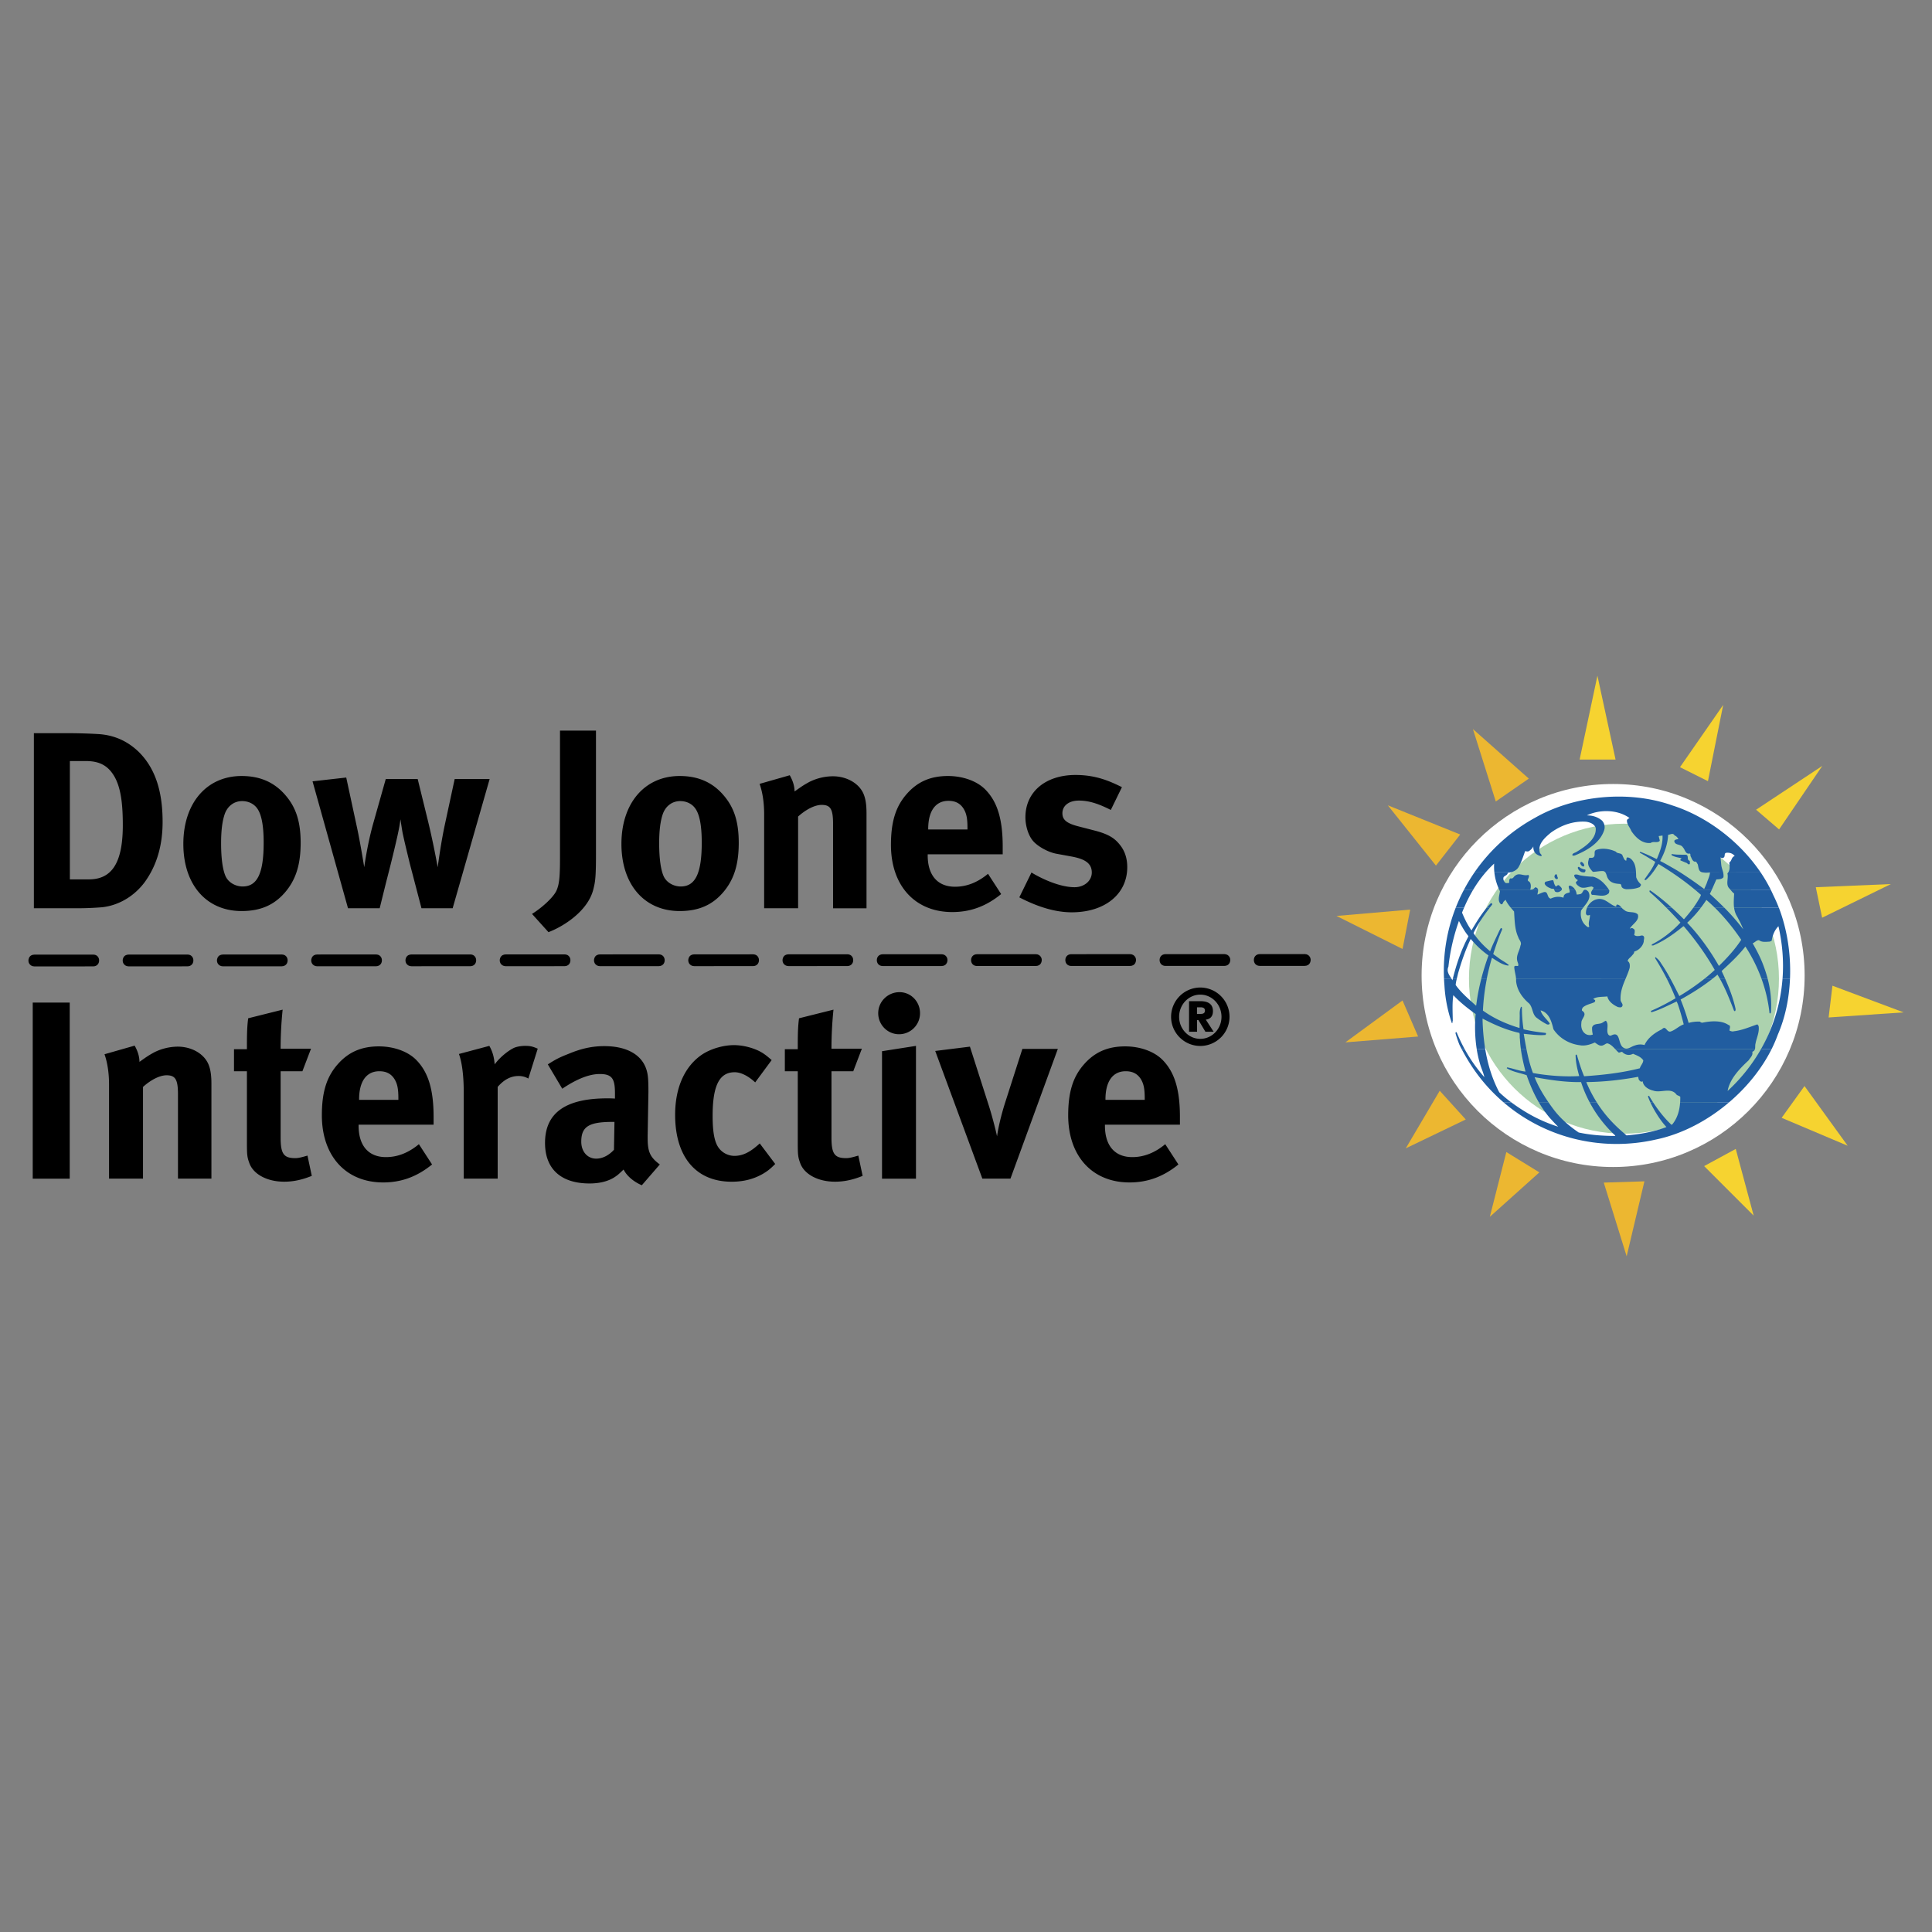 <svg xmlns="http://www.w3.org/2000/svg" width="2500" height="2500" viewBox="0 0 192.756 192.756"><rect x="0" y="0" width="192.756" height="192.756" fill="#808080" stroke="none"/><path fill-rule="evenodd" clip-rule="evenodd" fill="#fff" fill-opacity="0" d="M0 0h192.756v192.756H0V0z"/><path d="M3.38 73.15h3.54c1.011 0 2.351.05 3.059.101 1.491.127 2.755.708 3.843 1.745 1.618 1.593 2.401 3.842 2.401 7.002 0 2.401-.606 4.373-1.769 5.991-1.062 1.441-2.629 2.351-4.272 2.528-.657.051-1.492.101-2.528.101H3.38V73.15zm3.59 2.78v11.806h1.896c2.325 0 3.387-1.694 3.387-5.41 0-2.047-.177-3.766-.884-4.929-.582-.96-1.391-1.466-2.781-1.466H6.97v-.001zM24.106 77.422c1.846 0 3.286.632 4.398 1.946 1.037 1.214 1.492 2.629 1.492 4.728 0 2.225-.506 3.741-1.618 5.005-.986 1.112-2.275 1.795-4.272 1.795-3.514 0-5.814-2.629-5.814-6.699s2.326-6.775 5.814-6.775zm.051 2.503c-.809 0-1.466.505-1.744 1.314-.228.683-.354 1.592-.354 2.881 0 1.492.151 2.604.43 3.262.303.708 1.062 1.062 1.719 1.062 1.466 0 2.098-1.314 2.098-4.374 0-1.745-.228-2.882-.682-3.463-.33-.43-.86-.682-1.467-.682zM31.182 77.953l3.362-.379 1.062 4.929c.329 1.492.733 4.02.733 4.02s.303-2.3.935-4.5l1.213-4.298h3.186l1.036 4.222c.581 2.401.96 4.576.96 4.576.076-.556.354-2.579.708-4.222l.986-4.576h3.489l-3.691 12.893h-3.109l-1.163-4.449c-.252-1.036-.556-2.275-.733-3.135-.101-.606-.126-.783-.202-1.289-.076.556-.101.733-.303 1.668-.48 2.149-1.087 4.449-1.113 4.55l-.657 2.654h-3.16l-3.539-12.664zM55.872 72.892h3.589v12.355c0 2.275-.076 2.73-.253 3.438-.505 2.148-2.894 3.709-4.487 4.316l-1.643-1.82c.91-.556 2.11-1.611 2.439-2.319.279-.632.354-1.339.354-3.236V72.892h.001zM67.813 77.422c1.846 0 3.287.632 4.399 1.946 1.037 1.214 1.492 2.629 1.492 4.728 0 2.225-.506 3.741-1.618 5.005-.986 1.112-2.275 1.795-4.272 1.795-3.514 0-5.814-2.629-5.814-6.699s2.325-6.775 5.813-6.775zm.051 2.503c-.809 0-1.466.505-1.744 1.314-.228.683-.354 1.592-.354 2.881 0 1.492.152 2.604.43 3.262.303.708 1.062 1.062 1.718 1.062 1.466 0 2.099-1.314 2.099-4.374 0-1.745-.228-2.882-.683-3.463-.329-.43-.859-.682-1.466-.682zM75.786 78.206l3.008-.859c.303.531.48 1.087.48 1.618.783-.556.935-.657 1.491-.96a5.335 5.335 0 0 1 2.326-.556c1.441 0 2.705.758 3.109 1.871.177.48.252 1.036.252 1.845v9.455h-3.337V82.2c0-1.466-.252-1.896-1.137-1.896-.683 0-1.567.455-2.351 1.163v9.151h-3.388V81.24c.002-1.114-.15-2.175-.453-3.034zM98.574 87.18l1.312 2.022c-1.49 1.214-3.058 1.795-4.878 1.795-3.716 0-6.117-2.629-6.117-6.699 0-2.326.48-3.868 1.618-5.132 1.062-1.188 2.351-1.744 4.07-1.744 1.492 0 2.908.506 3.742 1.365 1.188 1.213 1.719 2.958 1.719 5.663v.783h-7.483v.102c0 1.997.986 3.135 2.73 3.135 1.163-.001 2.25-.431 3.287-1.29zm-5.967-4.424h3.918v-.152c0-.96-.101-1.466-.405-1.946-.328-.506-.809-.758-1.491-.758-1.289 0-2.022 1.011-2.022 2.806v.05zM111.936 78.534l-1.111 2.275c-1.291-.657-2.225-.935-3.186-.935-.986 0-1.643.505-1.643 1.264 0 .657.428 1.011 1.617 1.314l1.566.404c1.594.404 2.123.885 2.58 1.466.479.606.707 1.34.707 2.199 0 2.679-2.225 4.5-5.537 4.5-1.592 0-3.336-.506-5.232-1.492l1.213-2.478c1.037.632 2.832 1.466 4.299 1.466.961 0 1.719-.632 1.719-1.466 0-.885-.633-1.34-1.998-1.592l-1.516-.278c-.859-.152-1.922-.758-2.377-1.314s-.732-1.492-.732-2.326c0-2.528 1.996-4.222 5.006-4.222 2.072.002 3.437.634 4.625 1.215zM3.265 100.025h3.691v17.569H3.265v-17.569zM10.426 105.182l3.008-.859c.303.531.48 1.088.48 1.619.784-.557.936-.658 1.491-.961a5.34 5.34 0 0 1 2.326-.557c1.441 0 2.705.758 3.109 1.871.177.48.253 1.035.253 1.846v9.453h-3.337v-8.418c0-1.465-.253-1.895-1.138-1.895-.683 0-1.567.455-2.351 1.162v9.15h-3.388v-9.379c.002-1.11-.149-2.173-.453-3.032zM31.031 104.627l-.859 2.25h-2.174v6.598c0 1.643.303 2.072 1.466 2.072.304 0 .606-.076 1.213-.254l.43 2.023c-.986.404-1.871.582-2.756.582-1.719 0-3.109-.76-3.488-1.896-.203-.557-.228-.809-.228-1.998v-7.127h-1.289v-2.199h1.289c0-1.266 0-2.125.126-3.084l3.438-.861a37.998 37.998 0 0 0-.202 3.895h3.034v-.001zM41.794 114.156l1.314 2.023c-1.491 1.213-3.058 1.793-4.878 1.793-3.716 0-6.118-2.627-6.118-6.697 0-2.326.48-3.869 1.618-5.133 1.062-1.188 2.351-1.744 4.07-1.744 1.491 0 2.907.506 3.742 1.365 1.188 1.213 1.718 2.957 1.718 5.662v.783h-7.482v.102c0 1.998.985 3.135 2.729 3.135 1.163 0 2.25-.429 3.287-1.289zm-5.966-4.424h3.918v-.15c0-.961-.102-1.467-.405-1.947-.328-.506-.809-.758-1.491-.758-1.289 0-2.022 1.01-2.022 2.805v.05zM45.787 105.156l3.034-.809c.303.531.48 1.113.531 1.846.48-.656 1.289-1.34 1.921-1.643.278-.127.733-.203 1.112-.203.505 0 .733.051 1.264.279l-.936 2.982a1.904 1.904 0 0 0-.986-.254c-.758 0-1.441.355-2.073 1.088v9.15h-3.387v-8.645c0-1.742-.202-3.056-.48-3.791zM54.656 106.193c.834-.531 1.188-.707 2.098-1.062 1.264-.529 2.351-.758 3.54-.758 2.174 0 3.665.809 4.171 2.25.177.531.228.936.228 2.326l-.076 4.348v.229c0 1.389.228 1.92 1.213 2.654l-1.795 2.072c-.783-.328-1.491-.91-1.82-1.568-.48.455-.531.506-.784.684-.632.455-1.542.707-2.604.707-2.882 0-4.449-1.465-4.449-4.045 0-3.033 2.098-4.447 6.219-4.447.252 0 .404 0 .758.023v-.529c0-1.441-.278-1.922-1.517-1.922-1.087 0-2.351.531-3.741 1.467l-1.441-2.429zm6.649 5.739h-.152c-2.351 0-3.16.43-3.16 1.973 0 1.01.632 1.693 1.492 1.693.632 0 1.264-.33 1.77-.885l.05-2.781zM76.989 105.764l-1.643 2.225c-.683-.633-1.416-1.012-2.048-1.012-1.517 0-2.199 1.314-2.199 4.348 0 1.695.202 2.705.657 3.262.354.455.935.734 1.517.734.784 0 1.491-.33 2.326-1.062l.202-.178 1.542 2.049c-.506.506-.733.682-1.188.959-.91.531-1.921.811-3.16.811-3.564 0-5.637-2.479-5.637-6.674 0-2.984 1.138-4.955 2.654-5.992.86-.582 2.124-.961 3.211-.961.859 0 1.769.229 2.502.582.481.25.708.428 1.264.909zM85.989 104.627l-.859 2.25h-2.174v6.598c0 1.643.303 2.072 1.466 2.072.304 0 .607-.076 1.213-.254l.43 2.023c-.986.404-1.871.582-2.756.582-1.719 0-3.109-.76-3.488-1.896-.202-.557-.228-.809-.228-1.998v-7.127h-1.289v-2.199h1.289c0-1.266 0-2.125.126-3.084l3.438-.861a38.284 38.284 0 0 0-.202 3.895h3.034v-.001zM87.999 104.879l3.388-.531v13.246h-3.388v-12.715zm1.744-5.891c1.138 0 2.048.936 2.048 2.1a2.094 2.094 0 0 1-2.098 2.098c-1.138 0-2.073-.936-2.073-2.098 0-1.164.96-2.1 2.123-2.1zM93.307 104.854l3.463-.43 1.871 5.84c.277.859.658 2.275.834 3.109.102-.758.379-1.998.783-3.287l1.744-5.436h3.539l-4.727 12.943H98.01l-4.703-12.739zM116.256 114.156l1.314 2.023c-1.49 1.213-3.059 1.793-4.879 1.793-3.715 0-6.117-2.627-6.117-6.697 0-2.326.48-3.869 1.617-5.133 1.062-1.188 2.352-1.744 4.07-1.744 1.492 0 2.908.506 3.742 1.365 1.188 1.213 1.719 2.957 1.719 5.662v.783h-7.482v.102c0 1.998.986 3.135 2.73 3.135 1.163 0 2.249-.429 3.286-1.289zm-5.965-4.424h3.918v-.15c0-.961-.102-1.467-.404-1.947-.33-.506-.809-.758-1.492-.758-1.289 0-2.021 1.01-2.021 2.805v.05h-.001z" fill-rule="evenodd" clip-rule="evenodd"/><path d="M3.425 95.243c-.232.003-.43.105-.53.321-.184.413.073.848.53.854l5.878-.002c.403-.006.64-.32.577-.711-.061-.292-.277-.46-.577-.464l-5.878.002zm126.751 1.122c.232-.004.416-.098.525-.309.191-.413-.059-.861-.525-.868l-4.492.002c-.404.007-.639.324-.576.711.062.294.279.461.576.465l4.492-.001zm-8.018.004c.23-.004.414-.098.523-.309.193-.413-.059-.861-.523-.868l-5.879.003c-.404.006-.639.324-.576.711.062.294.279.46.576.464l5.879-.001zm-9.404.004c.23-.004.414-.098.523-.309.193-.412-.059-.86-.523-.867l-5.879.002c-.404.006-.639.324-.576.711.061.293.279.459.576.464l5.879-.001zm-9.406.004c.232-.003.416-.098.525-.309.191-.412-.059-.86-.525-.867l-5.877.002c-.406.006-.639.324-.577.711.062.294.278.46.577.465l5.877-.002zm-9.404.004c.231-.003.414-.098.524-.309.192-.412-.059-.86-.524-.867l-5.878.002c-.405.006-.639.324-.576.711.061.293.278.459.576.464l5.878-.001zm-9.405.004c.403-.006.64-.32.576-.711-.06-.292-.276-.46-.576-.464l-5.877.002c-.232.003-.43.105-.531.321-.183.413.074.848.531.854l5.877-.002zm-9.404.004c.403-.006.64-.32.577-.71-.061-.292-.277-.461-.577-.465l-5.878.002c-.232.004-.429.105-.53.322-.184.413.074.848.53.854l5.878-.003zm-9.405.004c.403-.006.64-.32.576-.711-.061-.292-.277-.46-.576-.464l-5.878.002c-.232.003-.43.105-.53.321-.184.413.073.848.53.854l5.878-.002zm-9.404.003c.403-.006.64-.32.576-.711-.061-.292-.276-.46-.576-.464l-5.878.002c-.232.003-.43.105-.53.321-.184.413.073.848.53.855l5.878-.003zm-9.405.004c.403-.006.64-.32.576-.711-.061-.292-.277-.46-.576-.464l-5.878.002c-.232.003-.43.105-.531.321-.184.413.074.848.531.854l5.878-.002zm-9.404.004c.403-.006.64-.32.576-.711-.061-.292-.277-.46-.576-.465l-5.878.002c-.232.004-.43.105-.53.322-.184.413.073.848.53.854l5.878-.002zm-9.405.004c.403-.006.64-.32.576-.711-.061-.292-.276-.46-.576-.464l-5.878.002c-.231.004-.43.105-.53.321-.184.413.074.848.53.855l5.878-.003zm-9.404.004c.403-.006.64-.32.576-.711-.061-.292-.277-.46-.576-.464l-5.878.002c-.232.003-.43.105-.53.321-.184.413.073.848.53.855l5.878-.003z"/><path fill-rule="evenodd" clip-rule="evenodd" fill="#ecb731" d="M141.486 103.414l-7.259.584 5.703-4.182 1.556 3.598zM139.932 94.679l-6.59-3.295 7.351-.634-.761 3.929zM143.264 86.363l-4.803-6.019 7.225 2.915-2.422 3.104zM149.234 79.964l-2.281-7.225 5.576 4.943-3.295 2.282z"/><path fill-rule="evenodd" clip-rule="evenodd" fill="#f6d330" d="M157.6 75.781l1.775-8.365 1.811 8.365H157.6zM167.613 76.542l4.309-6.211-1.52 7.605-2.789-1.394zM175.205 80.786l6.604-4.371-4.309 6.337-2.295-1.966zM181.162 88.518l7.492-.315-6.859 3.357-.633-3.042zM182.824 98.344l7.098 2.66-7.479.508.381-3.168zM180.035 108.355l4.309 5.957-6.59-2.787 2.281-3.17zM173.176 114.629l1.789 6.656-4.944-4.943 3.155-1.713z"/><path d="M143.023 96.758c0-10.115 8.201-18.315 18.316-18.315s18.314 8.2 18.314 18.315c0 10.115-8.199 18.316-18.314 18.316s-18.316-8.201-18.316-18.316z" fill-rule="evenodd" clip-rule="evenodd" fill="#d3e7d3"/><path fill-rule="evenodd" clip-rule="evenodd" fill="#ecb731" d="M164.064 117.861l-1.773 7.479-2.283-7.352 4.056-.127z"/><path d="M141.834 97.328c0-10.554 8.555-19.108 19.107-19.108s19.107 8.555 19.107 19.108-8.555 19.105-19.107 19.105-19.107-8.552-19.107-19.105z" fill-rule="evenodd" clip-rule="evenodd" fill="#fff"/><path d="M146.559 97.643c0-8.539 6.924-15.462 15.465-15.462 8.539 0 15.463 6.923 15.463 15.462 0 8.541-6.924 15.465-15.463 15.465-8.542-.001-15.465-6.924-15.465-15.465z" fill-rule="evenodd" clip-rule="evenodd" fill="#acd2ae"/><path d="M153.523 109.969c.32.553.689 1.084 1.121 1.59.281.295.535.588.814.852a14.986 14.986 0 0 1-3.24-1.467 19.23 19.23 0 0 1-1.451-.973l-.77-.002c4.137 3.553 9.775 4.977 15.271 3.709 2.562-.539 5.111-1.881 7.252-3.707l-4.893-.002c-.051.787-.256 1.553-.75 2.17-.039.027-.062.1-.125.072-.688-.645-1.307-1.439-1.83-2.242h-.273c.244.531.543 1.039.871 1.535.227.322.467.656.742.941-1.23.467-2.588.721-3.98.834-1.006-.838-1.814-1.643-2.57-2.697a12.975 12.975 0 0 1-.408-.611l-.709-.002a12.587 12.587 0 0 0 2.564 3.328l-.035.037c-1.254-.006-2.471-.096-3.621-.346-.941-.643-1.814-1.389-2.498-2.299a21.22 21.22 0 0 1-.518-.719l-.964-.001z" fill-rule="evenodd" clip-rule="evenodd" fill="#215da0"/><path d="M146.133 104.68c.535.975 1.178 1.9 1.961 2.789-.086-.426-.291-.852-.418-1.285-.146-.479-.26-.984-.344-1.506l.85.002c.252 1.518.693 2.959 1.395 4.291.375.359.775.691 1.191 1l-.77-.002a17.182 17.182 0 0 1-2.773-3.025 19.707 19.707 0 0 1-1.391-2.266l.299.002zm5.603 0c.105.762.279 1.498.465 2.229-.643-.059-1.207-.305-1.828-.416-.014.031-.049.049-.035.09.602.361 1.316.461 1.973.688.324.932.711 1.84 1.213 2.701l.965-.002c-.545-.787-1.037-1.623-1.383-2.5 1.498.271 3.033.516 4.635.488.223.689.51 1.365.855 2.014l.709-.002a12.995 12.995 0 0 1-1.041-2.012c1.725-.014 3.508-.213 5.178-.525l.035.182c.014.123.119.223.219.289.066.051.131-.014.197-.018.064.521.598.818 1.051.924.746.275 1.773-.377 2.334.416.113.086.258.096.363.199.004.182 0 .365-.012.547l4.893-.002c1.754-1.494 3.234-3.316 4.225-5.289h-1.057a17.355 17.355 0 0 1-3.326 4.164c.223-1.217 1.186-2.207 2.1-3.059.158-.268.453-.479.363-.85.16-.059.23-.148.262-.258l-13.928.002c.107.117.215.23.326.328.172.045.299-.172.434.018.25.207.576.289.887.162l.127-.053c.357.166.77.289 1.014.65-.004.291-.266.516-.344.797-1.795.457-3.623.664-5.557.797-.293-.688-.51-1.412-.723-2.137-.051-.018-.086-.049-.127.018.004.725.176 1.426.361 2.1-1.506.086-3.145-.039-4.615-.307-.287-.762-.484-1.559-.646-2.373h-.562zm13.188 5.289a19.121 19.121 0 0 1-.396-.635c-.055-.023-.096.035-.109.07.07.191.148.381.232.564h.273v.001z" fill-rule="evenodd" clip-rule="evenodd" fill="#215da0"/><path d="M144.953 97.625a5.795 5.795 0 0 0-.045.178 2.814 2.814 0 0 0-.104-.178h-.736c.01.223.023.445.043.668.068 1.289.326 2.592.742 3.783h.055c.004-.061-.014-.133.018-.182h.018c-.008-.859-.072-1.783.055-2.607.637.689 1.461 1.344 2.227 1.883a14.504 14.504 0 0 0 .107 3.508l.85.002a22.03 22.03 0 0 1-.27-3.057c1.168.611 2.371 1.145 3.674 1.43.072.162.01.43.055.598.016.35.049.691.096 1.029h.561c-.102-.508-.189-1.021-.277-1.537.721.064 1.439.182 2.191.109-.006-.068.094-.154-.018-.199-.748-.082-1.484-.186-2.191-.361a14.641 14.641 0 0 1-.162-2.191c-.031-.018-.045-.072-.092-.055-.121.281-.141.535-.125.869l-.02 1.25c-1.297-.391-2.543-.941-3.654-1.738.053-1.098.189-2.164.395-3.201h-.547a20.244 20.244 0 0 0-.518 2.695h-.037c-.691-.625-1.471-1.277-2.01-2.047.014-.217.062-.432.117-.65l-.398.001zm6.303 0c.006.076.008.152.004.232.072.906.615 1.68 1.305 2.264.365.402.297 1 .688 1.375.344.271.705.506 1.086.705.086.027.213.037.271-.053v-.055c-.312-.439-.756-.766-.906-1.285.855.213 1.105 1.148 1.285 1.883.594.9 1.584 1.465 2.625 1.592.512.1 1.045-.072 1.502-.271.258.168.533.439.869.254.158-.051.279-.227.471-.145.275.102.492.332.705.559h13.928c.051-.168.006-.379.062-.578.105-.574.395-1.09.309-1.719a.633.633 0 0 0-.127-.182c-.773.258-1.512.594-2.354.689-.145.053-.283-.02-.416-.055-.041-.172.186-.508-.127-.58-.701-.48-1.791-.389-2.605-.217-.082-.01-.172-.045-.217-.109a3.532 3.532 0 0 0-1.141.127 21.74 21.74 0 0 0-.797-2.334c1.104-.611 2.205-1.299 3.209-2.096l-.797-.002a22.804 22.804 0 0 1-2.539 1.754c-.293-.582-.586-1.172-.904-1.754h-.357c.326.645.623 1.299.883 1.971-.787.467-1.594.891-2.426 1.248-.014.031-.049.051-.035.092l.072.055c.873-.26 1.674-.697 2.496-1.068.037.062.072.158.109.234.234.666.42 1.354.598 2.045-.463.158-.824.549-1.285.707-.416.145-.48-.662-.887-.217-.68.324-1.416.846-1.738 1.574a1.558 1.558 0 0 0-.996.055c-.348.098-.705.457-1.086.217-.619-.316-.252-1.762-1.266-1.213-.133.031-.23-.045-.289-.145-.209-.412.125-.982-.219-1.34-.189.062-.34.236-.543.271-.299.076-.719.023-.832.398a2.41 2.41 0 0 0 .072.705c-.227.096-.543.072-.742-.072-.348-.24-.457-.67-.398-1.086-.035-.43.662-.846.072-1.213-.059-.127.02-.244.092-.344.334-.275.76-.34 1.139-.506.051-.059.102-.141.055-.219l-.18-.107c.348-.25.949-.195 1.412-.254.111.521.619.865 1.066 1.068.123.01.312.072.398-.055.189-.244-.172-.439-.145-.705-.033-.783.234-1.439.51-2.096l-10.939.001zm20.322 0c.574 1.016 1.002 2.113 1.42 3.201.031.027.059.072.107.055.109-.127.027-.312 0-.453-.236-.975-.596-1.898-.998-2.803h-.529zm4.158 0c.404 1.102.68 2.256.809 3.455.021.018.041.049.072.035 0-.053.086-.041.055-.107h.018a10.403 10.403 0 0 0-.336-3.381l-.618-.002zm2.108 0a16.706 16.706 0 0 1-2.154 7.055h1.057c.24-.48.451-.969.631-1.465.734-1.688 1.131-3.621 1.211-5.59h-.745zm-32.01 7.055c-.076-.145-.148-.289-.221-.432a11.667 11.667 0 0 1-.398-1.16c.014-.035-.004-.104.055-.107h.055c.238.584.506 1.148.809 1.697l-.3.002z" fill-rule="evenodd" clip-rule="evenodd" fill="#215da0"/><path d="M148.328 90.571c-.59.702-1.059 1.488-1.52 2.255-.395-.557-.684-1.159-.941-1.774.064-.161.131-.321.199-.48h-.832a17.244 17.244 0 0 0-1.166 7.054h.736c-.223-.355-.506-.713-.295-1.18a20.186 20.186 0 0 1 1.049-4.56c.277.516.553 1.031.941 1.502v.055c-.713 1.312-1.18 2.729-1.547 4.183h.396c.041-.164.086-.328.119-.49.34-1.187.738-2.349 1.266-3.458.553.646 1.092 1.167 1.775 1.646-.27.754-.512 1.52-.713 2.301h.547c.139-.703.311-1.391.51-2.066.52.317 1.008.702 1.629.779l.055-.055c-.318-.28-.711-.457-1.051-.724-.168-.131-.344-.239-.506-.38.266-.819.537-1.638.887-2.425a.187.187 0 0 0-.055-.163c-.127 0-.131.145-.199.217-.316.697-.674 1.38-.941 2.1-.605-.498-1.23-1.145-1.646-1.792v-.054c.434-.88 1.002-1.708 1.6-2.489l-.297-.002zm2.412 0l.32.373c.059.86.059 1.792.416 2.552.074.285.391.511.219.851-.082.507-.436.946-.326 1.484.031.181.168.363.09.543-.121.032-.285-.077-.381.071.008.42.146.766.178 1.182l10.939-.002c.145-.344.291-.689.395-1.053.031-.248.037-.543-.199-.687.033-.218.271-.354.416-.525.1-.131.254-.24.236-.417.457-.127.887-.557.959-1.031-.01-.172.109-.385-.035-.525-.16-.127-.34.022-.525 0a.506.506 0 0 1-.398-.108c.041-.163.076-.349.035-.525-.104-.086-.217-.208-.361-.145-.035.014-.062.05-.107.036.252-.461.986-.796.795-1.412-.361-.367-.994-.086-1.357-.452a.793.793 0 0 1-.244-.208l-3.469-.001a1.581 1.581 0 0 0-.088.282c-.014.158-.076.398.127.47a.393.393 0 0 0 .254-.054c.031.371-.213.774-.072 1.159-.018.086-.1.082-.164.054-.543-.362-.76-.973-.65-1.629.057-.093.127-.188.201-.283h-7.204zm15.524 0a42.76 42.76 0 0 1 1.395 1.477c-.832.887-1.811 1.651-2.842 2.171-.035.027-.004.082-.035.109h.162c1.082-.448 2.068-1.154 3.004-1.919l.055.019c1.168 1.371 2.203 2.801 3.076 4.343-.32.299-.65.582-.99.855l.797-.002c.158-.123.312-.252.465-.383.08.127.154.254.229.385l.529-.002c-.109-.25-.225-.498-.34-.744.846-.792 1.646-1.507 2.369-2.444a15.962 15.962 0 0 1 1.6 3.188h.617a14.572 14.572 0 0 0-.533-1.596c-.266-.66-.611-1.307-.959-1.918.223-.077.395-.326.633-.308.305.235.707.159 1.086.145.051-.063.141-.023.182-.109.086-.534.285-1.036.67-1.43.406 1.759.537 3.512.412 5.215h.744c.098-2.426-.287-4.907-1.109-7.054h-4.469c.041.304.127.594.295.861.227.421.449.841.615 1.285a22.121 22.121 0 0 0-1.877-2.147h-.945a21.13 21.13 0 0 1 2.623 3.196c-.623.959-1.451 1.855-2.227 2.607-.859-1.502-1.908-2.987-3.166-4.308.502-.453.953-.957 1.361-1.493l-.752-.001c-.287.396-.604.777-.918 1.133h-.035a34.623 34.623 0 0 0-1.18-1.134l-.542.003zm.381 7.054a16.83 16.83 0 0 0-.924-1.523 1.942 1.942 0 0 0-.561-.615c-.031.031-.014.086-.018.127.41.658.795 1.328 1.145 2.011h.358z" fill-rule="evenodd" clip-rule="evenodd" fill="#215da0"/><path d="M149.596 88.806l.053.11c-.045.398-.279.978.092 1.285.096.073.172-.045.217-.108.014-.14.176-.231.254-.326.133.297.32.551.529.803l7.201.001c.375-.484.863-.994.521-1.618-.055-.052-.111-.109-.176-.146l-.258-.001c-.145.142-.154.353-.381.4-.111.014-.217.05-.344.036-.01-.149-.057-.3-.131-.436l-.584-.001c.02.082.029.16.01.237-.182.05-.42.081-.543.271-.051.073-.051.167-.072.253-.434-.159-.869-.104-1.268.09-.426-.09-.199-.805-.742-.633-.199.068-.389.154-.578.235 0-.144.066-.312.061-.454l-3.861.002zm6.209 0l-.002.002c-.154.146-.34.254-.561.181-.102-.014-.133-.101-.162-.182l.725-.001zm4.744 0c.039.089-.018.195-.021.292-.449.466-1.158.176-1.701.181-.143-.169-.062-.322.031-.472l1.691-.001zm8.607 0c.184.154.367.312.547.473-.049.199-.186.407-.307.597a9.359 9.359 0 0 1-.459.695h.752a12.8 12.8 0 0 0 .557-.786c.295.254.578.516.852.786h.945a33.742 33.742 0 0 0-1.453-1.383c.062-.126.123-.253.182-.381l-1.616-.001zm3.524 0c.102.129.205.246.336.346-.025.477-.066.962-.006 1.42h4.469a14.711 14.711 0 0 0-.553-1.256 16.7 16.7 0 0 0-.238-.508l-4.008-.002zm-27.446 1.765a17.67 17.67 0 0 1 .807-1.766l.916.001a15.284 15.284 0 0 0-.891 1.766l-.832-.001zm3.391 0l.246-.315c.051-.055-.023-.123-.072-.145l-.072.018c-.139.143-.271.29-.398.441l.296.001zm13.178 0c-.143-.161-.283-.344-.498-.315a.263.263 0 0 0-.055.199c-.682-.186-1.139-.959-1.973-.724-.414.106-.77.446-.943.841l3.469-.001zm5.002 0a20.496 20.496 0 0 0-2.15-1.727c-.037-.004-.068.005-.092.037l.02.108c.543.47 1.125 1.022 1.682 1.583l.54-.001z" fill-rule="evenodd" clip-rule="evenodd" fill="#215da0"/><path d="M149.094 87.044c.068.627.242 1.211.502 1.76l3.861.001a.253.253 0 0 0-.152-.233c-.145-.145-.221.104-.344.127a.552.552 0 0 1-.289.054c.082-.222.09-.561-.055-.742-.076-.086-.262-.136-.162-.29.031-.136.176-.312.018-.434-.434.154-.869-.236-1.266.054-.174.072-.232.38-.49.29-.189.077-.135.308-.145.453-.135.009-.334.072-.434-.055-.119-.14-.186-.321-.127-.507.1-.163.398-.19.416-.434a4.23 4.23 0 0 0 .246-.044h-1.579zm14.131 0c.008.158.012.319.018.479.086.253.234.484.453.688.076.118-.061.195-.092.29-.424.181-.842.213-1.34.217-.152-.018-.303-.05-.416-.163-.125-.1-.035-.317-.217-.362-.471-.022-.969-.104-1.213-.561-.109-.158-.131-.424-.248-.587l3.055-.001zm1.33 0c-.154.227-.314.445-.463.66-.039.036.006.081.037.108l.09-.019c.264-.234.482-.487.68-.75l-.344.001zm2.238 0a27.476 27.476 0 0 1 2.363 1.761l1.615.001c.16-.353.311-.71.471-1.066.258-.018.543-.009.705-.217a1.268 1.268 0 0 0-.029-.478l-2-.001c.227.046.43.029.689.008-.025.367-.217.71-.324 1.068l-.254.579a38.544 38.544 0 0 0-2.385-1.657l-.851.002zm5.631 0a.807.807 0 0 1-.078.099c.131.534-.223 1.14.234 1.538.033.043.066.085.1.126l4.008-.001a15.42 15.42 0 0 0-1.025-1.761l-3.239-.001zm-26.383 1.762c.32-.607.676-1.195 1.064-1.762h1.113c-.48.557-.896 1.146-1.262 1.762h-.915zm9.039 0c-.037-.096-.072-.184-.236-.125-.268-.099-.578-.208-.725-.488-.021-.104.023-.212.127-.235.209-.045.449-.122.688-.145l.055.072c.051.208.1.416.254.579.082-.086.162-.172.289-.145.117.135.369.27.273.485l-.725.002zm2.094 0a.946.946 0 0 0-.52-.45.137.137 0 0 0-.145.091c.002.123.051.244.08.36l.585-.001zm1.113 0a.242.242 0 0 0-.24-.016l-.018.017.258-.001zm.57 0c.049-.078.104-.155.131-.233-.027-.09-.121-.086-.18-.126-.408.026-.879.271-1.25 0-.145-.104-.354-.245-.326-.453.086-.054.123-.109.199-.181-.18-.1-.402-.29-.361-.525.244-.114.471.05.705.072.371.063.752.1 1.141.108.688.149 1.217.715 1.611 1.303a.173.173 0 0 1 .021.034h-1.691v.001zm-3.433-1.247c.008.073-.006.154-.092.146-.117.022-.193-.1-.234-.182a.27.27 0 0 1 .145-.308c.14.032.095.241.181.344z" fill-rule="evenodd" clip-rule="evenodd" fill="#215da0"/><path d="M147.105 87.044a17.573 17.573 0 0 1 6.02-5.439c3.881-2.24 9.338-2.806 13.719-1.249 3.42 1.09 6.713 3.573 8.818 6.689l-3.238-.001c.188-.282.148-.644.104-.987.266-.167.203-.547.543-.651-.191-.253-.477-.349-.797-.326-.34.014-.076.421-.361.507-.096.072-.236-.054-.254-.036l.072.742c.027.261.129.502.188.753l-2-.001c-.018-.002-.033-.006-.053-.01-.438-.063-.389-.521-.488-.814-.076-.095-.127-.312-.307-.253-.217-.068-.289-.321-.381-.507-.086-.09.045-.371-.199-.29-.361-.009-.371-.416-.578-.615-.205-.389-.838-.172-.869-.67.1-.158.289-.131.416-.181-.1-.141-.209-.294-.381-.344-.166-.304-.42-.086-.65-.073-.041.946-.357 1.783-.779 2.57v.055c.395.186.775.416 1.158.633.283.157.562.324.838.497l-.852.001a38.661 38.661 0 0 0-1.324-.843c-.184.285-.365.569-.57.843h-.344c.229-.336.447-.688.588-1.06-.512-.303-1.014-.629-1.539-.905-.014-.045.018-.082.055-.09.547.199 1.072.448 1.592.706h.055c.303-.729.611-1.498.562-2.334l-.381.054c.031.158.086.308.109.471-.232.263-.639.009-.906.217-.842.085-1.484-.525-1.936-1.195-.127-.344-.422-.62-.436-1.013-.014-.149.15-.222.254-.271l-.035-.037c-1.16-.819-2.91-.846-4.182-.253v.018c.564.004 1.09.176 1.484.524a.966.966 0 0 1 .217.923c-.385 1.23-1.584 1.968-2.68 2.443-.158.059-.365.194-.506.09-.004-.212.258-.235.398-.326.832-.507 2.035-1.275 1.936-2.407-.141-.402-.578-.557-.959-.615-1.289-.09-2.492.357-3.512 1.086-.561.475-1.348 1.127-1.104 1.991.023.131.258.222.145.361a1.125 1.125 0 0 1-.561-.271c-.186-.19-.24-.439-.236-.706-.08.194-.289.384-.469.488-.113.041-.236 0-.344-.019-.205.562-.377 1.132-.689 1.647-.203.283-.494.41-.803.48h-1.58a5.677 5.677 0 0 1-.023-.879 11.18 11.18 0 0 0-.852.88l-1.113.002zm13.065 0c-.066-.092-.166-.151-.33-.137-.316-.004-.607.077-.924.073-.271-.299-.543-.625-.453-1.05.037-.113.037-.244.109-.344.189-.009.426.054.506-.199.055-.217-.053-.453.146-.58.629-.244 1.416-.108 1.99.163.172.253.602.068.688.452.096.159.127.39.344.453.041-.104-.008-.249.09-.326.326-.018.562.303.689.543.141.286.182.614.199.951l-3.054.001zm8.066-1.765c.291.113.014.493.326.598.068.081.023.203.037.308-.145.163-.244-.091-.381-.109l-.561-.235c-.023-.059.014-.154.09-.181.01-.009.023-.018.02-.036-.346-.077-.697-.122-.996-.308 0-.041-.01-.086.035-.108.499.084.907.057 1.43.071zm-10.17 1.032c-.02.049-.023.104-.074.145-.158-.014-.262-.159-.324-.29-.023-.081.031-.149.09-.181.158.05.254.176.308.326zm-.308.325c.123.045.24.109.381.109.086.054.031.145.018.217-.068.126-.24.063-.344.054-.182-.081-.375-.239-.398-.452.099-.195.23.05.343.072z" fill-rule="evenodd" clip-rule="evenodd" fill="#215da0"/><path fill-rule="evenodd" clip-rule="evenodd" fill="#ecb731" d="M153.582 116.969l-4.943 4.435 1.648-6.465 3.295 2.03zM146.238 111.691l-5.984 2.879 3.387-5.746 2.597 2.867z"/><path d="M117.641 101.447c0-1.215.943-2.213 2.111-2.213 1.17 0 2.117.998 2.117 2.213 0 1.209-.947 2.199-2.117 2.199-1.168 0-2.111-.99-2.111-2.199zm-.801 0c0 1.6 1.307 2.908 2.912 2.908a2.92 2.92 0 0 0 2.918-2.908 2.926 2.926 0 0 0-2.918-2.922 2.923 2.923 0 0 0-2.912 2.922zm1.791 1.491h.801v-1.17h.133l.699 1.17h.822l-.783-1.209c.354-.047.713-.234.713-.854 0-.988-.973-.988-1.303-.988h-1.082v3.051zm.793-2.44h.322c.188 0 .471.016.471.33 0 .322-.283.33-.471.33h-.322v-.66z" fill-rule="evenodd" clip-rule="evenodd"/></svg>
